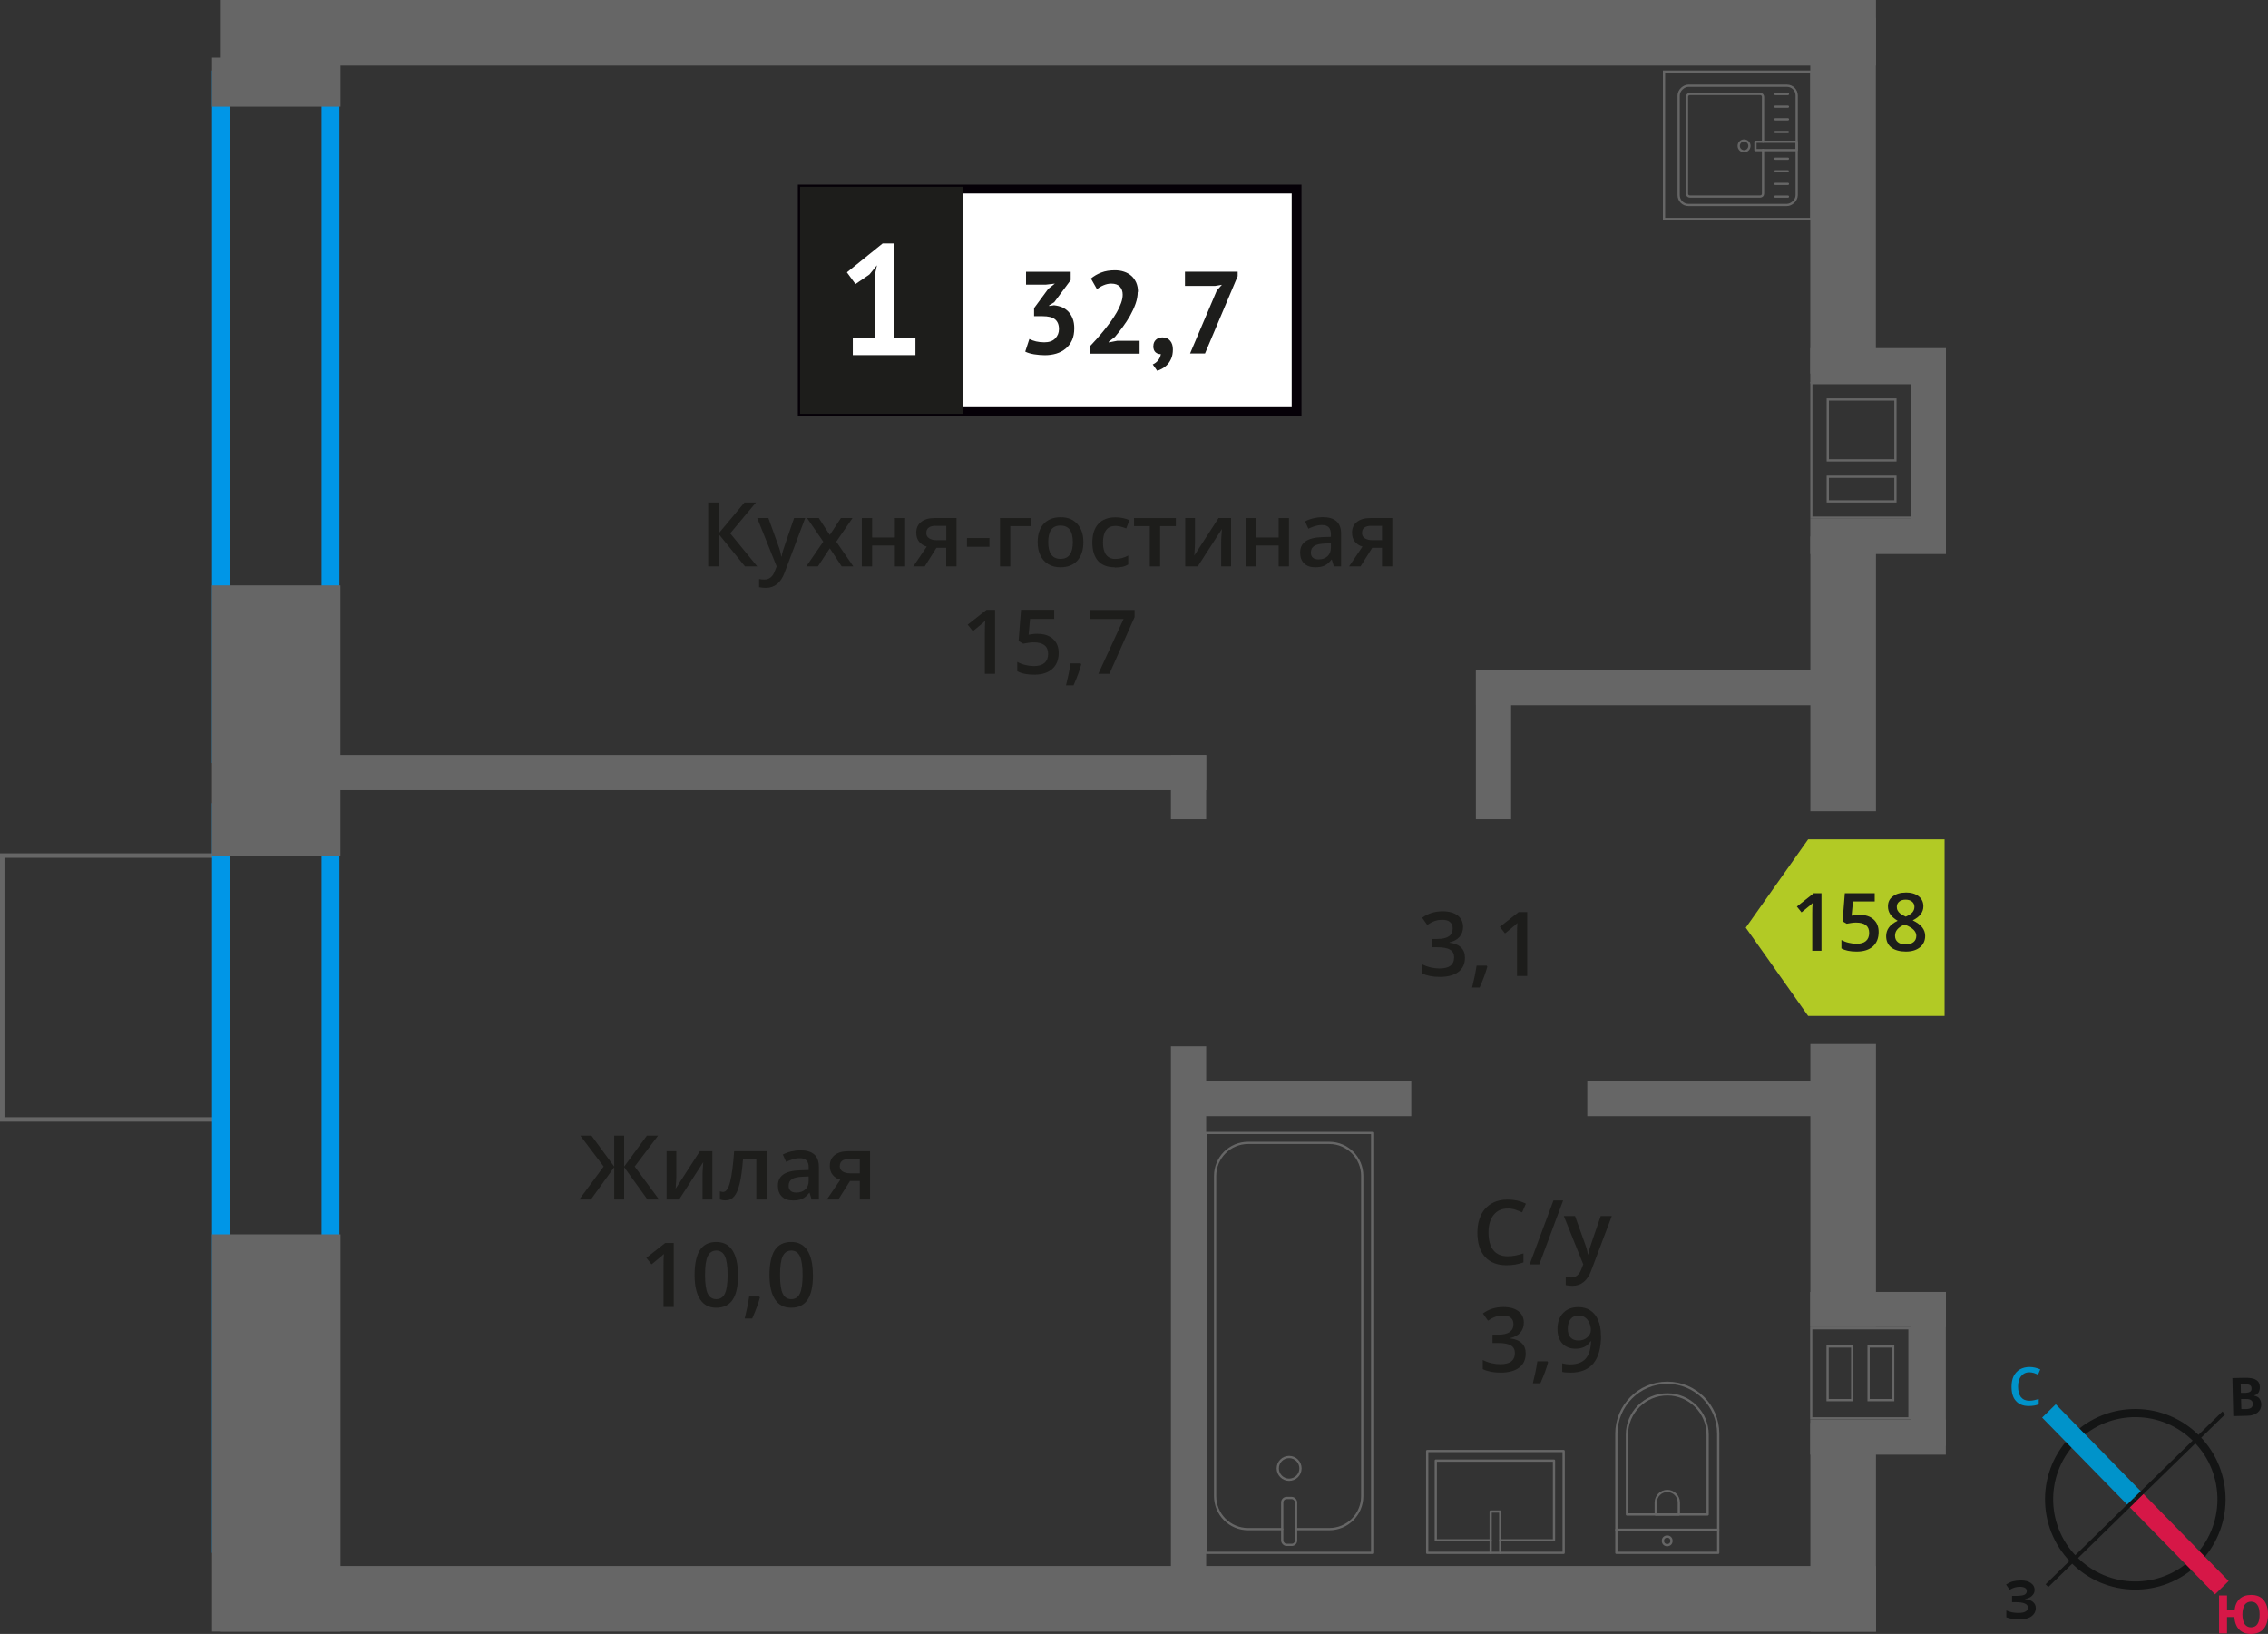 <?xml version="1.0" encoding="UTF-8"?>
<svg xmlns="http://www.w3.org/2000/svg" viewBox="0 0 253.45 182.58">
  <rect x="0" y="0" width="253.45" height="182.58" fill="#333333" stroke="none"/>
  <defs>
    <style>
      .cls-1, .cls-2 {
        stroke: #666;
      }

      .cls-1, .cls-2, .cls-3, .cls-4, .cls-5 {
        fill: none;
      }

      .cls-1, .cls-3, .cls-4, .cls-5 {
        stroke-miterlimit: 10;
      }

      .cls-1, .cls-6 {
        stroke-width: .5px;
      }

      .cls-2 {
        stroke-linecap: round;
        stroke-linejoin: round;
        stroke-width: .25px;
      }

      .cls-3 {
        stroke: #d61747;
      }

      .cls-3, .cls-4 {
        stroke-width: 2.13px;
      }

      .cls-7 {
        fill: #0093ca;
      }

      .cls-7, .cls-8, .cls-9, .cls-10, .cls-11, .cls-12, .cls-13, .cls-14, .cls-15, .cls-16 {
        stroke-width: 0px;
      }

      .cls-8 {
        fill: #666;
      }

      .cls-9 {
        fill: #050007;
      }

      .cls-10 {
        fill: #666;
      }

      .cls-11, .cls-6 {
        fill: #1d1d1b;
      }

      .cls-4 {
        stroke: #0093ca;
      }

      .cls-12 {
        fill: #0096e7;
      }

      .cls-6 {
        stroke: #1d1d1b;
        stroke-miterlimit: 22.93;
      }

      .cls-13 {
        fill: #141515;
      }

      .cls-14 {
        fill: #d61747;
      }

      .cls-5 {
        stroke: #141515;
        stroke-width: .91px;
      }

      .cls-15 {
        fill: #fff;
      }

      .cls-16 {
        fill: #b2ca25;
        fill-rule: evenodd;
      }
    </style>
  </defs>
  <g id="Layer_8" data-name="Layer 8">
    <rect class="cls-1" x="-2.58" y="98.44" width="29.48" height="23.82" transform="translate(-98.19 122.51) rotate(-90)"/>
  </g>
  <g id="window">
    <path class="cls-12" d="M35.93,9.88v73.38h-10.24V9.88h10.24M37.93,7.88h-14.24v77.38h14.24V7.88h0Z"/>
    <path class="cls-12" d="M35.93,91.75v79.77h-10.24v-79.77h10.24M37.93,89.75h-14.24v83.77h14.24v-83.77h0Z"/>
  </g>
  <g id="vent">
    <g>
      <rect class="cls-8" x="202.29" y="144.37" width="15.16" height="3.94" transform="translate(419.74 292.67) rotate(180)"/>
      <rect class="cls-8" x="202.29" y="158.61" width="15.16" height="3.94" transform="translate(419.74 321.16) rotate(180)"/>
      <rect class="cls-8" x="206.88" y="151" width="17.2" height="3.94" transform="translate(368.45 -62.51) rotate(90)"/>
      <path class="cls-10" d="M213.26,148.55v9.81s-10.73,0-10.73,0v-9.81s10.73,0,10.73,0M204.11,156.58h2.75s.25,0,.25,0v-6s0-.25,0-.25h-2.75s-.25,0-.25,0v6s0,.25,0,.25M208.69,156.58h3v-.25s0-5.75,0-5.75v-.25h-3v.25s0,5.75,0,5.75v.25M213.51,148.3h-11.23v10.3h0s11.23,0,11.23,0v-10.31h0ZM208.94,156.33v-5.75s2.5,0,2.5,0v5.75s-2.5,0-2.5,0h0ZM204.36,156.33v-5.75s2.5,0,2.5,0v5.75s-2.5,0-2.5,0h0Z"/>
    </g>
  </g>
  <g id="walls">
    <rect class="cls-8" x="24.67" y="0" width="184.97" height="7.33"/>
    <rect class="cls-8" x="24.67" y="174.99" width="184.97" height="7.33"/>
    <g>
      <path class="cls-5" d="M231.9,160.65c3.8-3.73,9.9-3.66,13.61.16,3.71,3.79,3.66,9.9-.16,13.61-3.8,3.73-9.9,3.66-13.61-.16-3.73-3.8-3.66-9.9.16-13.61Z"/>
      <line class="cls-4" x1="228.97" y1="157.66" x2="238.63" y2="167.54"/>
      <line class="cls-3" x1="248.29" y1="177.41" x2="238.63" y2="167.54"/>
      <polygon class="cls-13" points="228.6 177.03 238.47 167.37 238.78 167.69 228.9 177.34 228.6 177.03"/>
      <rect class="cls-13" x="236.66" y="162.49" width="13.81" height=".44" transform="translate(-44.4 216.31) rotate(-44.29)"/>
      <path class="cls-7" d="M226.79,153.34c-.4,0-.7.15-.93.44-.23.27-.34.67-.34,1.16s.11.91.32,1.18c.23.27.53.4.95.4.19,0,.36-.02.53-.06s.34-.08.51-.13v.59c-.32.13-.7.19-1.12.19-.63,0-1.1-.19-1.43-.57-.34-.36-.49-.91-.49-1.6,0-.44.08-.84.23-1.16.17-.32.4-.59.7-.76.3-.17.67-.27,1.08-.27s.82.1,1.2.27l-.25.59c-.15-.08-.3-.13-.46-.19-.17-.04-.32-.08-.51-.08"/>
      <path class="cls-14" d="M253.45,180.41c0,.69-.17,1.22-.49,1.6-.32.38-.8.57-1.41.57-.55,0-.99-.15-1.31-.48-.32-.32-.51-.8-.55-1.41h-.82v1.83h-.89v-4.24h.89v1.67h.84c.06-.57.25-.99.57-1.29.32-.29.74-.44,1.29-.44.61,0,1.07.19,1.39.57.32.38.49.91.49,1.62M250.59,180.41c0,.46.1.82.25,1.07.17.23.4.36.7.36.65,0,.97-.48.97-1.43,0-.48-.08-.84-.25-1.08-.15-.23-.38-.36-.7-.36s-.55.13-.72.36c-.15.25-.25.61-.25,1.08"/>
      <path class="cls-13" d="M249.47,153.99l1.33-.03c.59-.01,1.03.05,1.3.22.29.16.43.43.44.81,0,.25-.05.46-.16.63-.13.15-.28.27-.47.3v.04c.27.05.46.16.58.31.12.17.2.4.21.66,0,.38-.14.69-.4.9-.28.23-.66.36-1.13.37l-1.6.04-.1-4.24ZM250.43,155.64h.51c.25-.02.42-.06.53-.14.11-.08.15-.19.14-.38,0-.15-.06-.27-.18-.34-.12-.07-.31-.11-.57-.1h-.46s.02.96.02.96ZM250.44,156.35l.03,1.1h.57c.25-.02.44-.06.55-.16.11-.1.17-.25.16-.44,0-.34-.26-.53-.75-.52h-.55Z"/>
      <path class="cls-13" d="M227.37,177.65c0,.27-.1.49-.3.67-.19.19-.44.3-.78.34v.02c.4.04.69.15.89.32.21.17.32.4.32.68,0,.4-.17.7-.48.93-.32.23-.76.34-1.31.34-.63,0-1.12-.08-1.5-.23v-.76c.17.08.4.15.65.21.23.04.46.06.69.06.7,0,1.07-.19,1.07-.61,0-.19-.11-.34-.34-.44-.23-.1-.57-.15-1.03-.15h-.4v-.7h.36c.46,0,.78-.04.99-.11.19-.09.3-.23.3-.44,0-.13-.06-.25-.19-.34-.13-.08-.32-.13-.59-.13-.4,0-.78.11-1.14.34l-.4-.59c.25-.15.49-.29.78-.36.27-.06.57-.1.89-.1.46,0,.84.1,1.1.29.27.19.42.44.42.76"/>
    </g>
  </g>
  <g id="bathroom">
    <g>
      <g>
        <rect class="cls-2" x="134.79" y="126.6" width="18.55" height="46.92"/>
        <rect class="cls-2" x="143.29" y="167.39" width="1.55" height="5.24" rx=".49" ry=".49"/>
        <path class="cls-2" d="M143.29,170.87h-3.82c-2.03,0-3.68-1.65-3.68-3.68v-35.8c0-2.03,1.65-3.68,3.68-3.68h9.08c2.03,0,3.68,1.65,3.68,3.68v35.8c0,2.03-1.65,3.68-3.68,3.68h-3.71"/>
        <circle class="cls-2" cx="144.06" cy="164.08" r="1.27"/>
      </g>
      <g>
        <path class="cls-2" d="M176.81,158.32h13.32c3.14,0,5.69,2.55,5.69,5.69h0c0,3.14-2.55,5.69-5.69,5.69h-13.32v-11.38h0Z" transform="translate(22.31 350.33) rotate(-90)"/>
        <path class="cls-2" d="M179.6,158h8.91c2.49,0,4.51,2.02,4.51,4.51h0c0,2.49-2.02,4.51-4.51,4.51h-8.91v-9.02h0Z" transform="translate(23.81 348.83) rotate(-90)"/>
        <path class="cls-2" d="M185,166.62h1.34c.71,0,1.29.58,1.29,1.29h0c0,.71-.58,1.29-1.29,1.29h-1.34v-2.58h0Z" transform="translate(18.41 354.23) rotate(-90)"/>
        <circle class="cls-2" cx="186.31" cy="172.18" r=".48"/>
        <line class="cls-2" x1="180.62" y1="170.94" x2="192.01" y2="170.94"/>
      </g>
      <g>
        <rect class="cls-2" x="161.42" y="160.2" width="11.38" height="15.25" transform="translate(-.71 334.94) rotate(-90)"/>
        <polyline class="cls-2" points="167.65 173.52 167.65 168.9 166.58 168.9 166.58 173.52"/>
        <polyline class="cls-2" points="167.65 172.12 173.66 172.12 173.66 163.21 160.45 163.21 160.45 172.12 166.58 172.12"/>
      </g>
    </g>
    <g>
      <g>
        <rect class="cls-2" x="187.53" y="9.64" width="13.32" height="13.19" rx="1.09" ry="1.09" transform="translate(210.42 -177.95) rotate(90)"/>
        <path class="cls-2" d="M197.02,16.76v4.88c0,.18-.14.32-.32.32h-7.86c-.18,0-.32-.14-.32-.32v-10.82c0-.18.14-.32.32-.32h7.86c.18,0,.32.14.32.32v5.01"/>
        <circle class="cls-2" cx="194.9" cy="16.3" r=".6"/>
        <rect class="cls-2" x="198.01" y="13.99" width=".93" height="4.61" transform="translate(214.77 -182.17) rotate(90)"/>
        <line class="cls-2" x1="199.8" y1="10.51" x2="198.39" y2="10.51"/>
        <line class="cls-2" x1="199.8" y1="11.92" x2="198.39" y2="11.92"/>
        <line class="cls-2" x1="199.8" y1="13.33" x2="198.39" y2="13.33"/>
        <line class="cls-2" x1="199.8" y1="14.75" x2="198.39" y2="14.75"/>
        <line class="cls-2" x1="199.8" y1="17.73" x2="198.39" y2="17.73"/>
        <line class="cls-2" x1="199.8" y1="19.14" x2="198.39" y2="19.14"/>
        <line class="cls-2" x1="199.8" y1="20.55" x2="198.39" y2="20.55"/>
        <line class="cls-2" x1="199.8" y1="21.97" x2="198.39" y2="21.97"/>
      </g>
      <path class="cls-10" d="M202.29,8.13v16.21h-16.21V8.13h16.21M202.54,7.88h-16.71v16.71h16.71V7.88h0Z"/>
    </g>
  </g>
  <g id="text">
    <g>
      <g>
        <path class="cls-11" d="M84.62,63.29h-1.37l-2.94-3.62v3.62h-1.17v-7.14h1.17v3.46l2.89-3.46h1.28l-2.88,3.45,3.02,3.69Z"/>
        <path class="cls-11" d="M84.62,57.89h1.25l1.1,3.06c.17.44.28.85.33,1.23h.04c.03-.18.08-.4.16-.65.08-.26.49-1.47,1.24-3.64h1.24l-2.31,6.12c-.42,1.12-1.12,1.68-2.1,1.68-.25,0-.5-.03-.74-.08v-.91c.17.04.37.06.59.06.55,0,.94-.32,1.17-.96l.2-.51-2.17-5.4Z"/>
        <path class="cls-11" d="M92,60.53l-1.81-2.64h1.31l1.23,1.89,1.24-1.89h1.3l-1.82,2.64,1.91,2.76h-1.3l-1.33-2.02-1.33,2.02h-1.3l1.9-2.76Z"/>
        <path class="cls-11" d="M97.46,57.89v2.17h2.54v-2.17h1.15v5.4h-1.15v-2.33h-2.54v2.33h-1.15v-5.4h1.15Z"/>
        <path class="cls-11" d="M103.34,63.29h-1.28l1.5-2.21c-.36-.1-.65-.29-.86-.56s-.31-.6-.31-1c0-.51.18-.91.55-1.2s.86-.43,1.49-.43h2.46v5.4h-1.15v-2.08h-1.09l-1.31,2.08ZM103.51,59.53c0,.28.1.48.32.62.21.14.49.21.85.21h1.07v-1.6h-1.25c-.31,0-.55.07-.72.2-.17.13-.26.32-.26.57Z"/>
        <path class="cls-11" d="M108.06,61.1v-.98h2.51v.98h-2.51Z"/>
        <path class="cls-11" d="M115.24,57.89v.9h-2.34v4.5h-1.15v-5.4h3.49Z"/>
        <path class="cls-11" d="M121.07,60.58c0,.88-.23,1.57-.68,2.07-.45.5-1.08.74-1.89.74-.5,0-.95-.11-1.34-.34-.39-.23-.69-.55-.89-.98-.21-.43-.31-.92-.31-1.48,0-.88.22-1.56.67-2.05.45-.49,1.08-.74,1.9-.74s1.4.25,1.86.75.68,1.18.68,2.03ZM117.14,60.58c0,1.25.46,1.87,1.38,1.87s1.37-.62,1.37-1.87-.46-1.85-1.38-1.85c-.48,0-.83.16-1.05.48-.22.32-.32.78-.32,1.37Z"/>
        <path class="cls-11" d="M124.57,63.39c-.82,0-1.44-.24-1.86-.71-.42-.48-.64-1.16-.64-2.05s.22-1.61.67-2.09c.45-.49,1.09-.73,1.93-.73.57,0,1.08.11,1.54.32l-.35.92c-.49-.19-.89-.28-1.2-.28-.93,0-1.4.62-1.4,1.86,0,.61.12,1.06.35,1.37.23.3.57.46,1.02.46.51,0,.99-.13,1.45-.38v1c-.21.12-.42.21-.66.26-.23.05-.52.08-.85.08Z"/>
        <path class="cls-11" d="M131.4,57.89v.9h-1.76v4.5h-1.15v-4.5h-1.76v-.9h4.67Z"/>
        <path class="cls-11" d="M133.54,57.89v2.77c0,.32-.03.8-.08,1.42l2.71-4.19h1.4v5.4h-1.1v-2.72c0-.15,0-.39.03-.73.02-.33.03-.58.05-.73l-2.7,4.18h-1.4v-5.4h1.1Z"/>
        <path class="cls-11" d="M140.35,57.89v2.17h2.54v-2.17h1.15v5.4h-1.15v-2.33h-2.54v2.33h-1.15v-5.4h1.15Z"/>
        <path class="cls-11" d="M149.06,63.29l-.23-.75h-.04c-.26.33-.52.55-.79.67-.26.12-.6.18-1.02.18-.53,0-.95-.14-1.24-.43-.3-.29-.45-.69-.45-1.22,0-.56.21-.98.62-1.26s1.04-.44,1.89-.46l.93-.03v-.29c0-.34-.08-.6-.24-.77-.16-.17-.41-.26-.75-.26-.28,0-.54.04-.8.12-.25.08-.5.18-.73.29l-.37-.82c.29-.15.61-.27.96-.35.35-.08.68-.12.99-.12.69,0,1.21.15,1.55.45.35.3.53.77.53,1.41v3.64h-.82ZM147.35,62.51c.42,0,.75-.12,1-.35.25-.23.38-.56.38-.98v-.47l-.69.03c-.54.02-.93.11-1.18.27-.25.16-.37.41-.37.74,0,.24.07.43.21.56s.36.2.64.2Z"/>
        <path class="cls-11" d="M152.04,63.29h-1.28l1.5-2.21c-.36-.1-.65-.29-.86-.56s-.31-.6-.31-1c0-.51.18-.91.55-1.2s.86-.43,1.49-.43h2.46v5.4h-1.15v-2.08h-1.09l-1.31,2.08ZM152.2,59.53c0,.28.1.48.32.62.21.14.49.21.85.21h1.07v-1.6h-1.25c-.31,0-.55.07-.72.2-.17.13-.26.32-.26.57Z"/>
        <path class="cls-11" d="M111.21,75.29h-1.15v-4.61c0-.55.01-.99.04-1.31-.08.08-.17.17-.28.26-.11.09-.47.39-1.1.9l-.58-.73,2.1-1.65h.96v7.14Z"/>
        <path class="cls-11" d="M115.97,70.83c.72,0,1.29.19,1.71.57s.63.9.63,1.56c0,.76-.24,1.36-.72,1.79-.48.43-1.15.64-2.03.64-.8,0-1.42-.13-1.88-.39v-1.04c.26.15.57.27.91.35.34.08.66.12.95.12.52,0,.91-.12,1.18-.35.27-.23.41-.57.41-1.02,0-.85-.54-1.28-1.63-1.28-.15,0-.34.02-.57.05-.22.03-.42.07-.59.1l-.51-.3.27-3.49h3.71v1.02h-2.7l-.16,1.77c.11-.02.25-.04.42-.07.17-.03.37-.04.6-.04Z"/>
        <path class="cls-11" d="M120.83,74.24c-.16.61-.44,1.39-.86,2.34h-.84c.22-.88.39-1.7.5-2.45h1.13l.07.11Z"/>
        <path class="cls-11" d="M122.74,75.29l2.82-6.12h-3.71v-1.01h4.94v.8l-2.81,6.33h-1.24Z"/>
      </g>
      <g>
        <rect class="cls-15" x="89.66" y="21.12" width="54.7" height="24.87"/>
        <path class="cls-9" d="M144.35,21.62h-54.1v23.88h54.1v-23.88ZM89.71,20.63h55.73v25.86h-56.28v-25.86h.55Z"/>
        <rect class="cls-6" x="89.66" y="21.12" width="17.68" height="24.87"/>
        <g>
          <path class="cls-11" d="M116.69,38.25c.54,0,.95-.14,1.23-.43.28-.29.42-.64.42-1.04,0-.5-.15-.86-.44-1.1-.3-.24-.76-.35-1.4-.35h-.94v-.9l1.58-2.15.74-.59-1.03.12h-2.19v-1.44h4.99v.93l-1.84,2.47-.57.35v.07l.55-.08c.3.03.59.1.87.21.27.11.51.28.72.49.2.21.37.48.49.79.12.31.18.67.18,1.08,0,.51-.08.96-.25,1.33-.17.37-.4.69-.71.94-.3.25-.65.44-1.05.56s-.83.18-1.29.18c-.38,0-.78-.04-1.19-.1-.41-.07-.74-.17-.99-.3l.46-1.41c.23.11.48.21.75.27s.58.1.92.1Z"/>
          <path class="cls-11" d="M127.14,32.6c0,.44-.08.89-.24,1.34s-.37.9-.61,1.33c-.25.44-.52.86-.82,1.26-.3.41-.59.78-.88,1.12l-.69.54v.07l.94-.18h2.51v1.44h-5.5v-.88c.21-.22.44-.47.7-.76.26-.29.52-.6.79-.93.27-.33.52-.66.78-1.01.25-.35.48-.7.68-1.05s.36-.69.48-1.03c.12-.33.18-.64.18-.94,0-.36-.1-.65-.31-.88-.2-.23-.53-.35-.97-.35-.28,0-.56.06-.85.18s-.54.27-.74.45l-.68-1.2c.34-.28.72-.5,1.16-.67s.94-.25,1.52-.25c.37,0,.72.05,1.03.16.31.1.58.26.81.46.23.2.4.45.54.75.13.3.2.65.2,1.05Z"/>
          <path class="cls-11" d="M128.89,38.67c0-.3.1-.53.29-.71s.44-.26.72-.26c.37,0,.65.12.86.37.21.24.31.57.31.97s-.06.73-.18,1.01c-.12.28-.27.52-.45.7-.18.19-.37.33-.57.44-.2.11-.39.19-.55.24l-.5-.71c.23-.1.44-.25.61-.47.17-.22.27-.45.29-.69-.2.03-.39-.04-.57-.18-.18-.15-.27-.39-.27-.72Z"/>
          <path class="cls-11" d="M132.99,39.5l2.99-7.04.57-.64-.78.13h-3.35v-1.59h5.89v.5l-3.65,8.64h-1.66Z"/>
        </g>
        <path class="cls-15" d="M95.3,37.75h2.44v-6.92l.26-1.19-.84,1.03-1.56,1.07-.96-1.31,4-3.23h1.28v10.55h2.38v1.93h-7v-1.93Z"/>
      </g>
    </g>
    <g>
      <path class="cls-11" d="M168.5,135.04c-.67,0-1.2.24-1.58.71-.38.48-.58,1.13-.58,1.97s.18,1.54.55,1.99c.37.45.9.67,1.6.67.3,0,.6-.03.88-.09.28-.06.58-.14.88-.23v1c-.56.21-1.19.32-1.9.32-1.04,0-1.85-.32-2.41-.95-.56-.63-.84-1.54-.84-2.72,0-.74.14-1.39.41-1.95.27-.56.67-.98,1.18-1.28.51-.3,1.12-.44,1.81-.44.73,0,1.4.15,2.02.46l-.42.97c-.24-.11-.5-.21-.76-.3-.27-.09-.55-.13-.85-.13Z"/>
      <path class="cls-11" d="M174.68,134.14l-2.66,7.14h-1.08l2.66-7.14h1.08Z"/>
      <path class="cls-11" d="M174.76,135.88h1.25l1.1,3.06c.17.44.28.85.33,1.23h.04c.03-.18.08-.4.16-.65.08-.26.49-1.47,1.24-3.64h1.24l-2.31,6.12c-.42,1.12-1.12,1.68-2.1,1.68-.25,0-.5-.03-.74-.08v-.91c.17.04.37.06.59.06.55,0,.94-.32,1.17-.96l.2-.51-2.17-5.4Z"/>
      <path class="cls-11" d="M170.29,147.78c0,.45-.13.83-.4,1.13-.26.3-.63.5-1.11.61v.04c.57.07,1,.25,1.29.54.29.28.43.66.43,1.13,0,.69-.24,1.22-.73,1.59-.49.37-1.17.56-2.07.56-.79,0-1.46-.13-2-.39v-1.02c.3.15.62.27.96.35.34.08.66.12.98.12.55,0,.97-.1,1.24-.31s.41-.52.41-.95c0-.38-.15-.66-.45-.84-.3-.18-.78-.27-1.43-.27h-.62v-.93h.63c1.14,0,1.71-.39,1.71-1.18,0-.31-.1-.54-.3-.71s-.49-.25-.88-.25c-.27,0-.53.04-.78.12-.25.08-.55.23-.89.45l-.56-.8c.65-.48,1.41-.72,2.28-.72.72,0,1.28.16,1.68.46.4.31.61.74.61,1.28Z"/>
      <path class="cls-11" d="M173,152.23c-.16.61-.44,1.39-.86,2.34h-.84c.22-.88.39-1.7.5-2.45h1.13l.07.11Z"/>
      <path class="cls-11" d="M178.92,149.19c0,1.41-.28,2.46-.85,3.15s-1.42,1.04-2.56,1.04c-.43,0-.74-.03-.93-.08v-.96c.29.08.58.12.87.12.77,0,1.35-.21,1.73-.62.38-.42.59-1.07.62-1.96h-.06c-.19.29-.42.5-.7.63-.27.13-.59.2-.96.2-.63,0-1.13-.2-1.49-.59-.36-.39-.54-.93-.54-1.62,0-.75.21-1.34.63-1.78.42-.44.99-.66,1.71-.66.51,0,.95.12,1.33.37.38.25.67.61.87,1.08.21.47.31,1.03.31,1.69ZM176.43,147c-.4,0-.7.13-.91.39s-.32.62-.32,1.09c0,.41.1.73.3.96.2.23.5.35.9.35s.71-.12.98-.35c.26-.23.4-.5.4-.81,0-.29-.06-.56-.17-.81-.11-.25-.27-.45-.47-.6s-.43-.22-.69-.22Z"/>
    </g>
    <g>
      <path class="cls-11" d="M163.5,103.56c0,.45-.13.83-.4,1.13-.26.3-.63.5-1.11.61v.04c.57.07,1,.25,1.29.54.29.28.43.66.43,1.13,0,.69-.24,1.22-.73,1.59-.49.37-1.17.56-2.07.56-.79,0-1.46-.13-2-.39v-1.02c.3.15.62.27.96.35.34.08.66.12.98.12.55,0,.97-.1,1.24-.31s.41-.52.41-.95c0-.38-.15-.66-.45-.84-.3-.18-.78-.27-1.43-.27h-.62v-.93h.63c1.14,0,1.71-.39,1.71-1.18,0-.31-.1-.54-.3-.71s-.49-.25-.88-.25c-.27,0-.53.04-.78.12-.25.08-.55.23-.89.45l-.56-.8c.65-.48,1.41-.72,2.28-.72.72,0,1.28.16,1.68.46.4.31.61.74.61,1.28Z"/>
      <path class="cls-11" d="M166.21,108.01c-.16.61-.44,1.39-.86,2.34h-.84c.22-.88.39-1.7.5-2.45h1.13l.07.11Z"/>
      <path class="cls-11" d="M170.68,109.06h-1.15v-4.61c0-.55.01-.99.04-1.31-.08.08-.17.17-.28.26-.11.09-.47.39-1.1.9l-.58-.73,2.1-1.65h.96v7.14Z"/>
    </g>
    <g>
      <path class="cls-11" d="M67.46,130.35l-2.61-3.45h1.25l2.54,3.46v-3.46h1.11v3.46l2.54-3.46h1.25l-2.61,3.45,2.72,3.69h-1.29l-2.61-3.62v3.62h-1.11v-3.62l-2.61,3.62h-1.3l2.73-3.69Z"/>
      <path class="cls-11" d="M75.58,128.64v2.77c0,.32-.03.8-.08,1.42l2.71-4.19h1.4v5.4h-1.1v-2.72c0-.15,0-.39.03-.73.02-.34.03-.58.05-.73l-2.7,4.18h-1.4v-5.4h1.1Z"/>
      <path class="cls-11" d="M85.68,134.04h-1.16v-4.5h-1.49c-.09,1.16-.21,2.06-.37,2.71-.16.65-.36,1.13-.61,1.43-.25.3-.57.45-.97.45-.25,0-.46-.04-.63-.11v-.9c.12.04.24.07.36.07.33,0,.59-.37.78-1.12.19-.75.34-1.89.45-3.43h3.63v5.4Z"/>
      <path class="cls-11" d="M90.7,134.04l-.23-.75h-.04c-.26.33-.52.55-.79.67-.26.12-.6.18-1.02.18-.53,0-.95-.14-1.24-.43-.3-.29-.45-.69-.45-1.22,0-.56.21-.98.62-1.26s1.04-.44,1.89-.46l.93-.03v-.29c0-.35-.08-.6-.24-.77-.16-.17-.41-.26-.75-.26-.28,0-.54.04-.8.12-.25.08-.5.18-.73.29l-.37-.82c.29-.15.61-.27.96-.35.35-.08.68-.12.99-.12.69,0,1.21.15,1.55.45.35.3.53.77.53,1.41v3.64h-.82ZM88.99,133.26c.42,0,.75-.12,1-.35.25-.23.38-.56.38-.98v-.47l-.69.03c-.54.02-.93.11-1.18.27-.25.16-.37.41-.37.74,0,.24.07.43.21.56s.36.2.64.2Z"/>
      <path class="cls-11" d="M93.68,134.04h-1.28l1.5-2.21c-.36-.1-.65-.29-.86-.56s-.31-.6-.31-1c0-.51.18-.91.55-1.2s.86-.43,1.49-.43h2.46v5.4h-1.15v-2.08h-1.09l-1.31,2.08ZM93.84,130.28c0,.28.1.48.32.62.21.14.49.21.85.21h1.07v-1.6h-1.25c-.31,0-.55.07-.72.2-.17.13-.26.32-.26.57Z"/>
      <path class="cls-11" d="M75.3,146.04h-1.15v-4.61c0-.55.01-.99.04-1.31-.08.08-.17.16-.28.26-.11.09-.47.39-1.1.9l-.58-.73,2.1-1.65h.96v7.14Z"/>
      <path class="cls-11" d="M82.48,142.47c0,1.24-.2,2.16-.6,2.76-.4.6-1.01.9-1.83.9s-1.4-.31-1.81-.93c-.41-.62-.62-1.53-.62-2.73s.2-2.19.6-2.79c.4-.6,1.01-.9,1.82-.9s1.4.31,1.81.94.62,1.54.62,2.74ZM78.79,142.47c0,.97.1,1.67.3,2.08.2.42.52.62.96.62s.76-.21.96-.63c.2-.42.3-1.12.3-2.08s-.1-1.65-.3-2.08c-.2-.43-.53-.64-.96-.64s-.76.21-.96.63c-.2.42-.3,1.12-.3,2.09Z"/>
      <path class="cls-11" d="M84.92,144.99c-.16.61-.44,1.38-.86,2.34h-.84c.22-.88.39-1.7.5-2.45h1.13l.07.11Z"/>
      <path class="cls-11" d="M90.85,142.47c0,1.24-.2,2.16-.6,2.76-.4.6-1.01.9-1.83.9s-1.4-.31-1.81-.93c-.41-.62-.62-1.53-.62-2.73s.2-2.19.6-2.79c.4-.6,1.01-.9,1.82-.9s1.4.31,1.81.94.62,1.54.62,2.74ZM87.17,142.47c0,.97.1,1.67.3,2.08.2.42.52.62.96.62s.76-.21.96-.63c.2-.42.3-1.12.3-2.08s-.1-1.65-.3-2.08c-.2-.43-.53-.64-.96-.64s-.76.21-.96.63c-.2.42-.3,1.12-.3,2.09Z"/>
    </g>
    <g>
      <polygon class="cls-16" points="202.06 113.52 202.06 113.52 198.58 108.59 195.09 103.66 198.58 98.72 202.06 93.79 202.06 93.79 202.06 93.79 217.31 93.79 217.31 113.52 202.07 113.52 202.06 113.52"/>
      <g>
        <path class="cls-11" d="M203.55,106.24h-1.03v-4.15c0-.5.01-.89.04-1.18-.07.07-.15.15-.25.23-.1.09-.43.36-.99.81l-.52-.65,1.89-1.49h.86v6.42Z"/>
        <path class="cls-11" d="M207.83,102.23c.65,0,1.16.17,1.54.51s.57.81.57,1.4c0,.69-.21,1.22-.64,1.61-.43.39-1.04.58-1.83.58-.72,0-1.28-.12-1.69-.35v-.94c.24.13.51.24.82.31s.59.11.86.11c.47,0,.82-.1,1.06-.31.24-.21.36-.51.36-.91,0-.77-.49-1.15-1.47-1.15-.14,0-.31.01-.51.04-.2.03-.38.06-.53.09l-.46-.27.25-3.14h3.34v.92h-2.43l-.15,1.59c.1-.02.23-.04.38-.06s.33-.04.54-.04Z"/>
        <path class="cls-11" d="M212.96,99.73c.61,0,1.09.14,1.45.42.35.28.53.65.53,1.12,0,.66-.4,1.18-1.19,1.57.5.25.86.52,1.07.8.21.28.32.59.32.93,0,.53-.19.96-.58,1.28s-.92.48-1.58.48-1.24-.15-1.62-.45-.58-.72-.58-1.27c0-.36.1-.68.3-.96.2-.29.53-.54.99-.76-.39-.23-.67-.48-.84-.74s-.25-.55-.25-.88c0-.47.18-.84.55-1.11.37-.28.84-.42,1.43-.42ZM211.77,104.57c0,.31.11.54.32.71.21.17.5.25.87.25s.67-.09.88-.26.31-.41.31-.71c0-.24-.1-.45-.29-.65-.19-.2-.49-.38-.88-.55l-.13-.06c-.39.17-.67.36-.83.56-.17.2-.25.44-.25.7ZM212.95,100.53c-.29,0-.53.07-.71.22-.18.14-.27.34-.27.59,0,.15.03.29.1.41.06.12.16.23.28.33.12.1.33.22.62.35.35-.16.6-.32.75-.49.14-.17.22-.37.22-.6,0-.25-.09-.45-.27-.59-.18-.15-.42-.22-.72-.22Z"/>
      </g>
    </g>
  </g>
  <g id="Layer_7" data-name="Layer 7">
    <rect class="cls-8" x="28.12" y="2" width="5.48" height="14.36" transform="translate(21.69 40.04) rotate(-90)"/>
    <rect class="cls-8" x="15.77" y="73.33" width="30.2" height="14.36" transform="translate(-49.65 111.38) rotate(-90)"/>
    <rect class="cls-8" x="8.67" y="152.95" width="44.39" height="14.36" transform="translate(-129.26 190.99) rotate(-90)"/>
    <rect class="cls-8" x="164.94" y="74.87" width="40.25" height="3.94" transform="translate(370.13 153.67) rotate(180)"/>
    <rect class="cls-8" x="177.39" y="120.78" width="27.81" height="3.94" transform="translate(382.58 245.5) rotate(180)"/>
    <rect class="cls-8" x="133.93" y="120.78" width="23.78" height="3.94" transform="translate(291.64 245.5) rotate(180)"/>
    <rect class="cls-8" x="158.57" y="81.24" width="16.68" height="3.94" transform="translate(250.11 -83.7) rotate(90)"/>
    <rect class="cls-8" x="129.23" y="85.99" width="7.18" height="3.94" transform="translate(220.78 -44.86) rotate(90)"/>
    <rect class="cls-8" x="103.69" y="144.08" width="58.26" height="3.94" transform="translate(278.87 13.22) rotate(90)"/>
    <rect class="cls-8" x="36.26" y="84.37" width="98.53" height="3.94" transform="translate(171.05 172.67) rotate(180)"/>
    <rect class="cls-8" x="186.08" y="18.21" width="39.75" height="7.33" transform="translate(227.84 -184.08) rotate(90)"/>
    <rect class="cls-8" x="190.61" y="71.63" width="30.71" height="7.33" transform="translate(281.27 -130.67) rotate(90)"/>
    <rect class="cls-8" x="190.16" y="128.79" width="31.6" height="7.33" transform="translate(338.43 -73.5) rotate(90)"/>
    <rect class="cls-8" x="194.3" y="166.99" width="23.33" height="7.33" transform="translate(376.63 -35.3) rotate(90)"/>
    <g>
      <rect class="cls-8" x="202.29" y="57.97" width="15.16" height="3.94" transform="translate(419.75 119.88) rotate(180)"/>
      <rect class="cls-8" x="202.29" y="38.91" width="15.16" height="3.94" transform="translate(419.75 81.75) rotate(180)"/>
      <rect class="cls-8" x="204.12" y="48.38" width="22.75" height="3.94" transform="translate(265.84 -165.14) rotate(90)"/>
      <path class="cls-10" d="M213.51,42.93v14.79s-10.97,0-10.97,0v-14.79s10.97,0,10.97,0M204.13,51.57h7.56s.25,0,.25,0v-.25s0-6.56,0-6.56v-.25h-7.81v.25s0,6.56,0,6.56v.25M204.13,56.15h7.56s.25,0,.25,0v-.25s0-2.5,0-2.5v-.25h-7.56s-.25,0-.25,0v.25s0,2.5,0,2.5v.25M213.76,42.68h-11.46s0,0,0,0v15.29s11.47,0,11.47,0v-15.29h0ZM204.38,51.32v-6.56s7.31,0,7.31,0v6.56s-7.31,0-7.31,0h0ZM204.38,55.9v-2.5s7.31,0,7.31,0v2.5s-7.31,0-7.31,0h0Z"/>
    </g>
  </g>
</svg>